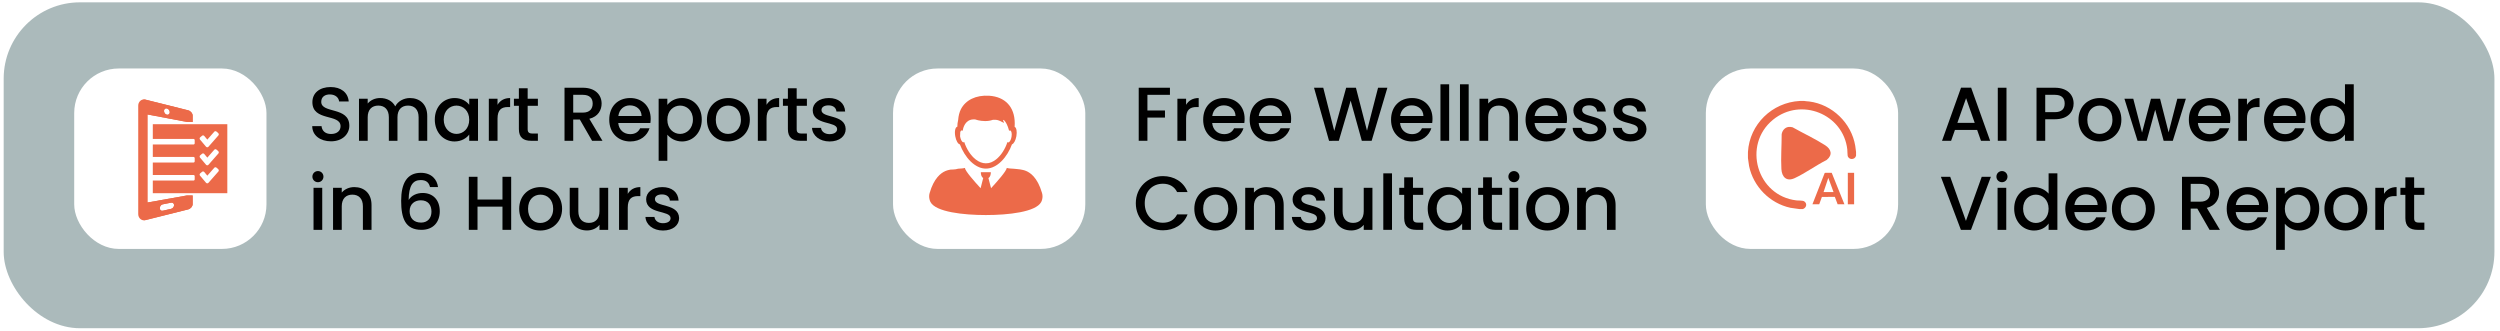 <svg width="393" height="52" viewBox="0 0 393 52" fill="none" xmlns="http://www.w3.org/2000/svg">
<g filter="url(#filter0_b_195_883)">
<rect x="0.578" y="0.366" width="391.546" height="51.231" rx="12" fill="url(#paint0_linear_195_883)" fill-opacity="0.33"/>
</g>
<path d="M106.758 34.283C106.758 35.399 105.786 36.239 104.226 36.239C102.642 36.239 101.526 35.303 101.466 34.103H102.882C102.93 34.643 103.446 35.087 104.202 35.087C104.994 35.087 105.414 34.751 105.414 34.295C105.414 32.999 101.574 33.743 101.574 31.319C101.574 30.263 102.558 29.411 104.118 29.411C105.618 29.411 106.602 30.215 106.674 31.535H105.306C105.258 30.959 104.814 30.563 104.07 30.563C103.338 30.563 102.954 30.863 102.954 31.307C102.954 32.639 106.686 31.895 106.758 34.283Z" fill="black"/>
<path d="M98.683 32.651V36.131H97.315V29.519H98.683V30.479C99.067 29.819 99.727 29.411 100.663 29.411V30.827H100.315C99.307 30.827 98.683 31.247 98.683 32.651Z" fill="black"/>
<path d="M95.607 29.519V36.131H94.239V35.339C93.807 35.903 93.063 36.227 92.283 36.227C90.735 36.227 89.559 35.255 89.559 33.407V29.519H90.915V33.203C90.915 34.415 91.575 35.039 92.571 35.039C93.579 35.039 94.239 34.415 94.239 33.203V29.519H95.607Z" fill="black"/>
<path d="M88.362 32.819C88.362 34.895 86.826 36.239 84.93 36.239C83.046 36.239 81.618 34.895 81.618 32.819C81.618 30.743 83.106 29.411 84.99 29.411C86.874 29.411 88.362 30.743 88.362 32.819ZM83.01 32.819C83.01 34.319 83.898 35.051 84.93 35.051C85.95 35.051 86.958 34.319 86.958 32.819C86.958 31.319 85.986 30.599 84.966 30.599C83.934 30.599 83.01 31.319 83.01 32.819Z" fill="black"/>
<path d="M78.989 36.131V32.483H75.065V36.131H73.697V27.791H75.065V31.367H78.989V27.791H80.357V36.131H78.989Z" fill="black"/>
<path d="M68.858 29.411H67.597C67.43 28.703 67.01 28.307 66.145 28.307C64.909 28.307 64.273 29.147 64.237 31.439C64.669 30.719 65.534 30.335 66.445 30.335C68.017 30.335 69.133 31.391 69.133 33.215C69.133 34.871 68.138 36.131 66.266 36.131C63.721 36.131 63.062 34.343 63.062 31.559C63.062 28.823 63.974 27.167 66.157 27.167C67.862 27.167 68.713 28.247 68.858 29.411ZM66.145 31.487C65.246 31.487 64.394 32.027 64.394 33.191C64.394 34.271 65.029 34.991 66.194 34.991C67.201 34.991 67.826 34.307 67.826 33.275C67.826 32.231 67.297 31.487 66.145 31.487Z" fill="black"/>
<path d="M57.047 36.131V32.435C57.047 31.223 56.388 30.599 55.392 30.599C54.383 30.599 53.724 31.223 53.724 32.435V36.131H52.355V29.519H53.724V30.275C54.167 29.735 54.9 29.411 55.691 29.411C57.239 29.411 58.404 30.383 58.404 32.231V36.131H57.047Z" fill="black"/>
<path d="M49.287 36.131V29.519H50.655V36.131H49.287ZM49.983 28.643C49.491 28.643 49.107 28.259 49.107 27.767C49.107 27.275 49.491 26.891 49.983 26.891C50.463 26.891 50.847 27.275 50.847 27.767C50.847 28.259 50.463 28.643 49.983 28.643Z" fill="black"/>
<path d="M132.942 20.283C132.942 21.399 131.97 22.239 130.41 22.239C128.826 22.239 127.71 21.303 127.65 20.103H129.066C129.114 20.643 129.63 21.087 130.386 21.087C131.178 21.087 131.598 20.751 131.598 20.295C131.598 18.999 127.758 19.743 127.758 17.319C127.758 16.263 128.742 15.411 130.302 15.411C131.802 15.411 132.786 16.215 132.858 17.535H131.49C131.442 16.959 130.998 16.563 130.254 16.563C129.522 16.563 129.138 16.863 129.138 17.307C129.138 18.639 132.87 17.895 132.942 20.283Z" fill="black"/>
<path d="M123.857 20.295V16.635H123.077V15.519H123.857V13.875H125.237V15.519H126.845V16.635H125.237V20.295C125.237 20.787 125.429 20.991 126.005 20.991H126.845V22.131H125.765C124.589 22.131 123.857 21.639 123.857 20.295Z" fill="black"/>
<path d="M120.5 18.651V22.131H119.132V15.519H120.5V16.479C120.884 15.819 121.544 15.411 122.48 15.411V16.827H122.132C121.124 16.827 120.5 17.247 120.5 18.651Z" fill="black"/>
<path d="M117.876 18.819C117.876 20.895 116.34 22.239 114.444 22.239C112.56 22.239 111.132 20.895 111.132 18.819C111.132 16.743 112.62 15.411 114.504 15.411C116.388 15.411 117.876 16.743 117.876 18.819ZM112.524 18.819C112.524 20.319 113.412 21.051 114.444 21.051C115.464 21.051 116.472 20.319 116.472 18.819C116.472 17.319 115.5 16.599 114.48 16.599C113.448 16.599 112.524 17.319 112.524 18.819Z" fill="black"/>
<path d="M104.906 16.491C105.326 15.939 106.13 15.411 107.21 15.411C108.95 15.411 110.318 16.755 110.318 18.795C110.318 20.835 108.95 22.239 107.21 22.239C106.118 22.239 105.338 21.687 104.906 21.171V25.275H103.538V15.519H104.906V16.491ZM108.926 18.795C108.926 17.367 107.942 16.599 106.91 16.599C105.89 16.599 104.906 17.403 104.906 18.819C104.906 20.247 105.89 21.051 106.91 21.051C107.942 21.051 108.926 20.223 108.926 18.795Z" fill="black"/>
<path d="M99.013 16.563C98.088 16.563 97.344 17.187 97.201 18.231H100.86C100.836 17.211 100.032 16.563 99.013 16.563ZM102.108 20.163C101.736 21.315 100.692 22.239 99.073 22.239C97.177 22.239 95.772 20.895 95.772 18.819C95.772 16.743 97.117 15.411 99.073 15.411C100.956 15.411 102.288 16.719 102.288 18.663C102.288 18.891 102.276 19.107 102.24 19.335H97.189C97.284 20.427 98.064 21.087 99.073 21.087C99.912 21.087 100.38 20.679 100.632 20.163H102.108Z" fill="black"/>
<path d="M93.17 16.287C93.17 15.447 92.69 14.907 91.622 14.907H90.11V17.703H91.622C92.69 17.703 93.17 17.115 93.17 16.287ZM88.742 13.791H91.622C93.602 13.791 94.574 14.931 94.574 16.287C94.574 17.271 94.046 18.327 92.642 18.675L94.706 22.131H93.074L91.154 18.795H90.11V22.131H88.742V13.791Z" fill="black"/>
<path d="M81.568 20.295V16.635H80.788V15.519H81.568V13.875H82.948V15.519H84.556V16.635H82.948V20.295C82.948 20.787 83.14 20.991 83.716 20.991H84.556V22.131H83.476C82.3 22.131 81.568 21.639 81.568 20.295Z" fill="black"/>
<path d="M78.211 18.651V22.131H76.843V15.519H78.211V16.479C78.595 15.819 79.255 15.411 80.191 15.411V16.827H79.843C78.835 16.827 78.211 17.247 78.211 18.651Z" fill="black"/>
<path d="M68.35 18.795C68.35 16.755 69.73 15.411 71.47 15.411C72.586 15.411 73.354 15.939 73.762 16.479V15.519H75.142V22.131H73.762V21.147C73.342 21.711 72.55 22.239 71.446 22.239C69.73 22.239 68.35 20.835 68.35 18.795ZM73.762 18.819C73.762 17.403 72.79 16.599 71.758 16.599C70.738 16.599 69.754 17.367 69.754 18.795C69.754 20.223 70.738 21.051 71.758 21.051C72.79 21.051 73.762 20.247 73.762 18.819Z" fill="black"/>
<path d="M65.806 22.131V18.435C65.806 17.223 65.146 16.599 64.15 16.599C63.142 16.599 62.482 17.223 62.482 18.435V22.131H61.126V18.435C61.126 17.223 60.466 16.599 59.47 16.599C58.462 16.599 57.802 17.223 57.802 18.435V22.131H56.434V15.519H57.802V16.275C58.246 15.735 58.966 15.411 59.758 15.411C60.802 15.411 61.678 15.855 62.134 16.719C62.542 15.915 63.478 15.411 64.438 15.411C65.986 15.411 67.162 16.383 67.162 18.231V22.131H65.806Z" fill="black"/>
<path d="M54.915 19.767C54.915 21.015 53.895 22.215 52.035 22.215C50.367 22.215 49.083 21.303 49.083 19.827H50.547C50.607 20.511 51.087 21.063 52.035 21.063C52.995 21.063 53.535 20.547 53.535 19.839C53.535 17.823 49.107 19.131 49.107 16.059C49.107 14.595 50.271 13.683 51.975 13.683C53.571 13.683 54.699 14.523 54.819 15.951H53.307C53.259 15.387 52.767 14.871 51.903 14.847C51.111 14.823 50.499 15.207 50.499 16.011C50.499 17.895 54.915 16.719 54.915 19.767Z" fill="black"/>
<path d="M252.615 36.131V32.435C252.615 31.223 251.955 30.599 250.959 30.599C249.951 30.599 249.291 31.223 249.291 32.435V36.131H247.923V29.519H249.291V30.275C249.735 29.735 250.467 29.411 251.259 29.411C252.807 29.411 253.971 30.383 253.971 32.231V36.131H252.615Z" fill="black"/>
<path d="M246.666 32.819C246.666 34.895 245.13 36.239 243.234 36.239C241.35 36.239 239.922 34.895 239.922 32.819C239.922 30.743 241.41 29.411 243.294 29.411C245.178 29.411 246.666 30.743 246.666 32.819ZM241.314 32.819C241.314 34.319 242.202 35.051 243.234 35.051C244.254 35.051 245.262 34.319 245.262 32.819C245.262 31.319 244.29 30.599 243.27 30.599C242.238 30.599 241.314 31.319 241.314 32.819Z" fill="black"/>
<path d="M237.298 36.131V29.519H238.666V36.131H237.298ZM237.994 28.643C237.502 28.643 237.118 28.259 237.118 27.767C237.118 27.275 237.502 26.891 237.994 26.891C238.474 26.891 238.858 27.275 238.858 27.767C238.858 28.259 238.474 28.643 237.994 28.643Z" fill="black"/>
<path d="M233.145 34.295V30.635H232.365V29.519H233.145V27.875H234.525V29.519H236.133V30.635H234.525V34.295C234.525 34.787 234.717 34.991 235.293 34.991H236.133V36.131H235.053C233.877 36.131 233.145 35.639 233.145 34.295Z" fill="black"/>
<path d="M224.437 32.795C224.437 30.755 225.817 29.411 227.557 29.411C228.673 29.411 229.441 29.939 229.849 30.479V29.519H231.229V36.131H229.849V35.147C229.429 35.711 228.637 36.239 227.533 36.239C225.817 36.239 224.437 34.835 224.437 32.795ZM229.849 32.819C229.849 31.403 228.877 30.599 227.845 30.599C226.825 30.599 225.841 31.367 225.841 32.795C225.841 34.223 226.825 35.051 227.845 35.051C228.877 35.051 229.849 34.247 229.849 32.819Z" fill="black"/>
<path d="M220.74 34.295V30.635H219.96V29.519H220.74V27.875H222.12V29.519H223.728V30.635H222.12V34.295C222.12 34.787 222.312 34.991 222.888 34.991H223.728V36.131H222.648C221.472 36.131 220.74 35.639 220.74 34.295Z" fill="black"/>
<path d="M217.455 36.131V27.251H218.823V36.131H217.455Z" fill="black"/>
<path d="M215.746 29.519V36.131H214.378V35.339C213.946 35.903 213.202 36.227 212.422 36.227C210.874 36.227 209.698 35.255 209.698 33.407V29.519H211.054V33.203C211.054 34.415 211.714 35.039 212.71 35.039C213.718 35.039 214.378 34.415 214.378 33.203V29.519H215.746Z" fill="black"/>
<path d="M208.376 34.283C208.376 35.399 207.404 36.239 205.844 36.239C204.26 36.239 203.144 35.303 203.084 34.103H204.5C204.548 34.643 205.064 35.087 205.82 35.087C206.612 35.087 207.032 34.751 207.032 34.295C207.032 32.999 203.192 33.743 203.192 31.319C203.192 30.263 204.176 29.411 205.736 29.411C207.236 29.411 208.22 30.215 208.292 31.535H206.924C206.876 30.959 206.432 30.563 205.688 30.563C204.956 30.563 204.572 30.863 204.572 31.307C204.572 32.639 208.304 31.895 208.376 34.283Z" fill="black"/>
<path d="M200.439 36.131V32.435C200.439 31.223 199.779 30.599 198.783 30.599C197.775 30.599 197.115 31.223 197.115 32.435V36.131H195.747V29.519H197.115V30.275C197.559 29.735 198.291 29.411 199.083 29.411C200.631 29.411 201.795 30.383 201.795 32.231V36.131H200.439Z" fill="black"/>
<path d="M194.491 32.819C194.491 34.895 192.955 36.239 191.059 36.239C189.175 36.239 187.747 34.895 187.747 32.819C187.747 30.743 189.235 29.411 191.119 29.411C193.003 29.411 194.491 30.743 194.491 32.819ZM189.139 32.819C189.139 34.319 190.027 35.051 191.059 35.051C192.079 35.051 193.087 34.319 193.087 32.819C193.087 31.319 192.115 30.599 191.095 30.599C190.063 30.599 189.139 31.319 189.139 32.819Z" fill="black"/>
<path d="M178.55 31.943C178.55 29.447 180.458 27.683 182.81 27.683C184.55 27.683 186.05 28.559 186.686 30.191H185.042C184.598 29.303 183.806 28.883 182.81 28.883C181.154 28.883 179.954 30.059 179.954 31.943C179.954 33.827 181.154 35.015 182.81 35.015C183.806 35.015 184.598 34.595 185.042 33.707H186.686C186.05 35.339 184.55 36.203 182.81 36.203C180.458 36.203 178.55 34.451 178.55 31.943Z" fill="black"/>
<path d="M258.829 20.283C258.829 21.399 257.857 22.239 256.297 22.239C254.713 22.239 253.597 21.303 253.537 20.103H254.953C255.001 20.643 255.517 21.087 256.273 21.087C257.065 21.087 257.485 20.751 257.485 20.295C257.485 18.999 253.645 19.743 253.645 17.319C253.645 16.263 254.629 15.411 256.189 15.411C257.689 15.411 258.673 16.215 258.745 17.535H257.377C257.329 16.959 256.885 16.563 256.141 16.563C255.409 16.563 255.025 16.863 255.025 17.307C255.025 18.639 258.757 17.895 258.829 20.283Z" fill="black"/>
<path d="M252.515 20.283C252.515 21.399 251.543 22.239 249.983 22.239C248.399 22.239 247.283 21.303 247.223 20.103H248.639C248.687 20.643 249.203 21.087 249.959 21.087C250.751 21.087 251.171 20.751 251.171 20.295C251.171 18.999 247.331 19.743 247.331 17.319C247.331 16.263 248.315 15.411 249.875 15.411C251.375 15.411 252.359 16.215 252.431 17.535H251.063C251.015 16.959 250.571 16.563 249.827 16.563C249.095 16.563 248.711 16.863 248.711 17.307C248.711 18.639 252.443 17.895 252.515 20.283Z" fill="black"/>
<path d="M243.056 16.563C242.132 16.563 241.388 17.187 241.244 18.231H244.904C244.88 17.211 244.076 16.563 243.056 16.563ZM246.152 20.163C245.78 21.315 244.736 22.239 243.116 22.239C241.22 22.239 239.816 20.895 239.816 18.819C239.816 16.743 241.16 15.411 243.116 15.411C245 15.411 246.332 16.719 246.332 18.663C246.332 18.891 246.32 19.107 246.284 19.335H241.232C241.328 20.427 242.108 21.087 243.116 21.087C243.956 21.087 244.424 20.679 244.676 20.163H246.152Z" fill="black"/>
<path d="M237.267 22.131V18.435C237.267 17.223 236.607 16.599 235.611 16.599C234.603 16.599 233.943 17.223 233.943 18.435V22.131H232.575V15.519H233.943V16.275C234.387 15.735 235.119 15.411 235.911 15.411C237.459 15.411 238.623 16.383 238.623 18.231V22.131H237.267Z" fill="black"/>
<path d="M229.508 22.131V13.251H230.876V22.131H229.508Z" fill="black"/>
<path d="M226.439 22.131V13.251H227.807V22.131H226.439Z" fill="black"/>
<path d="M221.913 16.563C220.989 16.563 220.245 17.187 220.101 18.231H223.761C223.737 17.211 222.933 16.563 221.913 16.563ZM225.009 20.163C224.637 21.315 223.593 22.239 221.973 22.239C220.077 22.239 218.673 20.895 218.673 18.819C218.673 16.743 220.017 15.411 221.973 15.411C223.857 15.411 225.189 16.719 225.189 18.663C225.189 18.891 225.177 19.107 225.141 19.335H220.089C220.185 20.427 220.965 21.087 221.973 21.087C222.813 21.087 223.281 20.679 223.533 20.163H225.009Z" fill="black"/>
<path d="M208.928 22.143L206.564 13.791H208.016L209.744 20.583L211.616 13.791H213.152L214.892 20.547L216.632 13.791H218.096L215.624 22.131H214.076L212.324 15.819L210.464 22.131L208.928 22.143Z" fill="black"/>
<path d="M199.689 16.563C198.765 16.563 198.021 17.187 197.877 18.231H201.537C201.513 17.211 200.709 16.563 199.689 16.563ZM202.785 20.163C202.413 21.315 201.369 22.239 199.749 22.239C197.853 22.239 196.449 20.895 196.449 18.819C196.449 16.743 197.793 15.411 199.749 15.411C201.633 15.411 202.965 16.719 202.965 18.663C202.965 18.891 202.953 19.107 202.917 19.335H197.865C197.961 20.427 198.741 21.087 199.749 21.087C200.589 21.087 201.057 20.679 201.309 20.163H202.785Z" fill="black"/>
<path d="M192.379 16.563C191.455 16.563 190.711 17.187 190.567 18.231H194.227C194.203 17.211 193.399 16.563 192.379 16.563ZM195.475 20.163C195.103 21.315 194.059 22.239 192.439 22.239C190.543 22.239 189.139 20.895 189.139 18.819C189.139 16.743 190.483 15.411 192.439 15.411C194.323 15.411 195.655 16.719 195.655 18.663C195.655 18.891 195.643 19.107 195.607 19.335H190.555C190.651 20.427 191.431 21.087 192.439 21.087C193.279 21.087 193.747 20.679 193.999 20.163H195.475Z" fill="black"/>
<path d="M186.454 18.651V22.131H185.086V15.519H186.454V16.479C186.838 15.819 187.498 15.411 188.434 15.411V16.827H188.086C187.078 16.827 186.454 17.247 186.454 18.651Z" fill="black"/>
<path d="M179.006 22.131V13.791H183.914V14.907H180.374V17.367H183.134V18.483H180.374V22.131H179.006Z" fill="black"/>
<rect x="11.665" y="10.767" width="30.224" height="28.364" rx="7" fill="white"/>
<g clip-path="url(#clip0_195_883)">
<path d="M30.285 19.175V18.169C30.285 17.81 29.967 17.44 29.578 17.34C27.271 16.765 25.028 16.203 22.842 15.656C22.804 15.647 22.766 15.64 22.728 15.64C22.218 15.557 21.73 16.013 21.73 16.598V33.663C21.73 34.248 22.218 34.708 22.728 34.621C22.766 34.621 22.801 34.615 22.842 34.605C25.028 34.059 27.274 33.496 29.578 32.918C29.967 32.821 30.285 32.449 30.285 32.089V30.723H29.4C27.274 31.102 25.2 31.475 23.177 31.835V17.99C25.2 18.375 27.278 18.77 29.403 19.175H30.285ZM25.57 32.124C26.099 32.018 26.366 31.966 26.902 31.857C27.157 31.809 27.364 31.979 27.364 32.246C27.364 32.513 27.157 32.773 26.902 32.828C26.366 32.95 26.102 33.011 25.57 33.13C25.445 33.159 25.334 33.13 25.251 33.053C25.172 32.979 25.12 32.863 25.12 32.722C25.12 32.439 25.321 32.169 25.57 32.121M26.554 17.957C26.471 18.028 26.357 18.06 26.233 18.035C26.108 18.009 25.994 17.932 25.911 17.822C25.828 17.716 25.78 17.578 25.78 17.44C25.78 17.16 25.981 16.984 26.233 17.045C26.36 17.074 26.471 17.157 26.554 17.263C26.637 17.369 26.688 17.504 26.688 17.642C26.688 17.781 26.637 17.887 26.554 17.961" fill="#EC6A49"/>
<path d="M30.285 19.176V18.17C30.285 17.81 29.967 17.44 29.578 17.34C27.271 16.765 25.028 16.203 22.842 15.656C22.482 15.566 22.192 15.862 22.192 16.319V33.943C22.192 34.399 22.482 34.695 22.842 34.605C25.028 34.059 27.274 33.496 29.578 32.918C29.967 32.821 30.285 32.449 30.285 32.089V30.723H29.399C27.274 31.102 25.2 31.475 23.177 31.835V17.99C25.2 18.375 27.277 18.771 29.403 19.176H30.285ZM25.57 32.124C26.099 32.018 26.366 31.967 26.901 31.857C27.156 31.809 27.363 31.979 27.363 32.246C27.363 32.513 27.156 32.773 26.901 32.828C26.366 32.95 26.102 33.011 25.57 33.13C25.445 33.159 25.334 33.13 25.251 33.053C25.171 32.979 25.12 32.863 25.12 32.722C25.12 32.439 25.321 32.169 25.57 32.121M26.554 17.958C26.471 18.028 26.357 18.06 26.232 18.035C26.108 18.009 25.994 17.932 25.911 17.823C25.828 17.717 25.78 17.578 25.78 17.44C25.78 17.161 25.981 16.984 26.232 17.045C26.36 17.074 26.471 17.157 26.554 17.263C26.637 17.369 26.688 17.504 26.688 17.643C26.688 17.781 26.637 17.887 26.554 17.961" fill="#EC6A49"/>
<path d="M24.021 19.523V21.837H30.419C30.524 21.837 30.607 21.923 30.607 22.026V22.524C30.607 22.627 30.521 22.714 30.419 22.714H24.021V24.671H30.419C30.524 24.671 30.607 24.758 30.607 24.861V25.359C30.607 25.465 30.521 25.549 30.419 25.549H24.021V27.506H30.419C30.524 27.506 30.607 27.593 30.607 27.695V28.194C30.607 28.3 30.521 28.383 30.419 28.383H24.021V30.376H35.734V19.523H24.021ZM34.335 26.956L32.767 28.74C32.669 28.852 32.49 28.852 32.392 28.737L31.442 27.609C31.353 27.503 31.366 27.345 31.471 27.255L31.758 27.011C31.863 26.921 32.019 26.934 32.108 27.04L32.592 27.615L33.682 26.375C33.774 26.272 33.931 26.262 34.032 26.352L34.313 26.603C34.415 26.696 34.424 26.853 34.335 26.956ZM34.335 24.122L32.767 25.905C32.669 26.018 32.49 26.018 32.392 25.902L31.442 24.774C31.353 24.668 31.366 24.511 31.471 24.421L31.758 24.176C31.863 24.086 32.019 24.099 32.108 24.205L32.592 24.78L33.682 23.54C33.774 23.437 33.931 23.427 34.032 23.517L34.313 23.768C34.415 23.861 34.424 24.019 34.335 24.122ZM34.335 21.287L32.767 23.071C32.669 23.183 32.49 23.183 32.392 23.067L31.442 21.939C31.353 21.833 31.366 21.676 31.471 21.586L31.758 21.342C31.863 21.252 32.019 21.265 32.108 21.371L32.592 21.946L33.682 20.705C33.774 20.602 33.931 20.593 34.032 20.683L34.313 20.934C34.415 21.027 34.424 21.184 34.335 21.287Z" fill="#EC6A49"/>
</g>
<path d="M378.124 34.295V30.635H377.344V29.519H378.124V27.875H379.504V29.519H381.112V30.635H379.504V34.295C379.504 34.787 379.696 34.991 380.272 34.991H381.112V36.131H380.032C378.856 36.131 378.124 35.639 378.124 34.295Z" fill="black"/>
<path d="M374.766 32.651V36.131H373.398V29.519H374.766V30.479C375.15 29.819 375.81 29.411 376.746 29.411V30.827H376.398C375.39 30.827 374.766 31.247 374.766 32.651Z" fill="black"/>
<path d="M372.142 32.819C372.142 34.895 370.606 36.239 368.71 36.239C366.826 36.239 365.398 34.895 365.398 32.819C365.398 30.743 366.886 29.411 368.77 29.411C370.654 29.411 372.142 30.743 372.142 32.819ZM366.79 32.819C366.79 34.319 367.678 35.051 368.71 35.051C369.73 35.051 370.738 34.319 370.738 32.819C370.738 31.319 369.766 30.599 368.746 30.599C367.714 30.599 366.79 31.319 366.79 32.819Z" fill="black"/>
<path d="M359.174 30.491C359.594 29.939 360.398 29.411 361.478 29.411C363.218 29.411 364.586 30.755 364.586 32.795C364.586 34.835 363.218 36.239 361.478 36.239C360.386 36.239 359.606 35.687 359.174 35.171V39.275H357.806V29.519H359.174V30.491ZM363.194 32.795C363.194 31.367 362.21 30.599 361.178 30.599C360.158 30.599 359.174 31.403 359.174 32.819C359.174 34.247 360.158 35.051 361.178 35.051C362.21 35.051 363.194 34.223 363.194 32.795Z" fill="black"/>
<path d="M353.279 30.563C352.355 30.563 351.611 31.187 351.467 32.231H355.127C355.103 31.211 354.299 30.563 353.279 30.563ZM356.375 34.163C356.003 35.315 354.959 36.239 353.339 36.239C351.443 36.239 350.039 34.895 350.039 32.819C350.039 30.743 351.383 29.411 353.339 29.411C355.223 29.411 356.555 30.719 356.555 32.663C356.555 32.891 356.543 33.107 356.507 33.335H351.455C351.551 34.427 352.331 35.087 353.339 35.087C354.179 35.087 354.647 34.679 354.899 34.163H356.375Z" fill="black"/>
<path d="M347.437 30.287C347.437 29.447 346.957 28.907 345.889 28.907H344.377V31.703H345.889C346.957 31.703 347.437 31.115 347.437 30.287ZM343.009 27.791H345.889C347.869 27.791 348.841 28.931 348.841 30.287C348.841 31.271 348.313 32.327 346.909 32.675L348.973 36.131H347.341L345.421 32.795H344.377V36.131H343.009V27.791Z" fill="black"/>
<path d="M338.731 32.819C338.731 34.895 337.195 36.239 335.299 36.239C333.415 36.239 331.987 34.895 331.987 32.819C331.987 30.743 333.475 29.411 335.359 29.411C337.243 29.411 338.731 30.743 338.731 32.819ZM333.379 32.819C333.379 34.319 334.267 35.051 335.299 35.051C336.319 35.051 337.327 34.319 337.327 32.819C337.327 31.319 336.355 30.599 335.335 30.599C334.303 30.599 333.379 31.319 333.379 32.819Z" fill="black"/>
<path d="M327.905 30.563C326.981 30.563 326.237 31.187 326.093 32.231H329.753C329.729 31.211 328.925 30.563 327.905 30.563ZM331.001 34.163C330.629 35.315 329.585 36.239 327.965 36.239C326.069 36.239 324.665 34.895 324.665 32.819C324.665 30.743 326.009 29.411 327.965 29.411C329.849 29.411 331.181 30.719 331.181 32.663C331.181 32.891 331.169 33.107 331.133 33.335H326.081C326.177 34.427 326.957 35.087 327.965 35.087C328.805 35.087 329.273 34.679 329.525 34.163H331.001Z" fill="black"/>
<path d="M316.629 32.795C316.629 30.755 318.009 29.411 319.761 29.411C320.625 29.411 321.537 29.819 322.041 30.443V27.251H323.421V36.131H322.041V35.135C321.621 35.735 320.829 36.239 319.749 36.239C318.009 36.239 316.629 34.835 316.629 32.795ZM322.041 32.819C322.041 31.403 321.069 30.599 320.037 30.599C319.017 30.599 318.033 31.367 318.033 32.795C318.033 34.223 319.017 35.051 320.037 35.051C321.069 35.051 322.041 34.247 322.041 32.819Z" fill="black"/>
<path d="M314.016 36.131V29.519H315.384V36.131H314.016ZM314.712 28.643C314.22 28.643 313.836 28.259 313.836 27.767C313.836 27.275 314.22 26.891 314.712 26.891C315.192 26.891 315.576 27.275 315.576 27.767C315.576 28.259 315.192 28.643 314.712 28.643Z" fill="black"/>
<path d="M309.044 34.727L311.528 27.791H312.968L309.836 36.131H308.252L305.108 27.791H306.572L309.044 34.727Z" fill="black"/>
<path d="M363.218 18.795C363.218 16.755 364.598 15.411 366.35 15.411C367.214 15.411 368.126 15.819 368.63 16.443V13.251H370.01V22.131H368.63V21.135C368.21 21.735 367.418 22.239 366.338 22.239C364.598 22.239 363.218 20.835 363.218 18.795ZM368.63 18.819C368.63 17.403 367.658 16.599 366.626 16.599C365.606 16.599 364.622 17.367 364.622 18.795C364.622 20.223 365.606 21.051 366.626 21.051C367.658 21.051 368.63 20.247 368.63 18.819Z" fill="black"/>
<path d="M359.148 16.563C358.224 16.563 357.48 17.187 357.336 18.231H360.996C360.972 17.211 360.168 16.563 359.148 16.563ZM362.244 20.163C361.872 21.315 360.828 22.239 359.208 22.239C357.312 22.239 355.908 20.895 355.908 18.819C355.908 16.743 357.252 15.411 359.208 15.411C361.092 15.411 362.424 16.719 362.424 18.663C362.424 18.891 362.412 19.107 362.376 19.335H357.324C357.42 20.427 358.2 21.087 359.208 21.087C360.048 21.087 360.516 20.679 360.768 20.163H362.244Z" fill="black"/>
<path d="M353.222 18.651V22.131H351.854V15.519H353.222V16.479C353.606 15.819 354.266 15.411 355.202 15.411V16.827H354.854C353.846 16.827 353.222 17.247 353.222 18.651Z" fill="black"/>
<path d="M347.328 16.563C346.404 16.563 345.66 17.187 345.516 18.231H349.176C349.152 17.211 348.348 16.563 347.328 16.563ZM350.424 20.163C350.052 21.315 349.008 22.239 347.388 22.239C345.492 22.239 344.088 20.895 344.088 18.819C344.088 16.743 345.432 15.411 347.388 15.411C349.272 15.411 350.604 16.719 350.604 18.663C350.604 18.891 350.592 19.107 350.556 19.335H345.504C345.6 20.427 346.38 21.087 347.388 21.087C348.228 21.087 348.696 20.679 348.948 20.163H350.424Z" fill="black"/>
<path d="M336.022 22.131L333.958 15.519H335.35L336.73 20.835L338.134 15.519H339.562L340.906 20.811L342.274 15.519H343.618L341.566 22.131H340.126L338.794 17.247L337.462 22.131H336.022Z" fill="black"/>
<path d="M333.481 18.819C333.481 20.895 331.945 22.239 330.049 22.239C328.165 22.239 326.737 20.895 326.737 18.819C326.737 16.743 328.225 15.411 330.109 15.411C331.993 15.411 333.481 16.743 333.481 18.819ZM328.129 18.819C328.129 20.319 329.017 21.051 330.049 21.051C331.069 21.051 332.077 20.319 332.077 18.819C332.077 17.319 331.105 16.599 330.085 16.599C329.053 16.599 328.129 17.319 328.129 18.819Z" fill="black"/>
<path d="M321.509 17.631H323.021C324.089 17.631 324.569 17.115 324.569 16.275C324.569 15.411 324.089 14.907 323.021 14.907H321.509V17.631ZM325.973 16.275C325.973 17.463 325.193 18.747 323.021 18.747H321.509V22.131H320.141V13.791H323.021C325.001 13.791 325.973 14.919 325.973 16.275Z" fill="black"/>
<path d="M314.052 22.131V13.791H315.42V22.131H314.052Z" fill="black"/>
<path d="M311.408 22.131L310.808 20.427H307.316L306.716 22.131H305.288L308.276 13.779H309.86L312.848 22.131H311.408ZM310.424 19.311L309.068 15.435L307.7 19.311H310.424Z" fill="black"/>
<rect x="268.159" y="10.767" width="30.224" height="28.364" rx="7" fill="white"/>
<rect x="140.384" y="10.767" width="30.224" height="28.364" rx="7" fill="white"/>
<path d="M150.481 19.927C150.171 19.979 150.025 20.646 150.165 21.412C150.288 22.113 150.603 22.657 150.896 22.698C151.27 23.697 151.86 24.674 152.585 25.381C153 25.784 153.456 26.1 153.941 26.299C154.275 26.433 154.625 26.503 154.982 26.503C155.339 26.503 155.689 26.433 156.029 26.299C156.531 26.1 157.005 25.767 157.432 25.34C158.145 24.633 158.718 23.674 159.08 22.692C159.361 22.61 159.653 22.084 159.776 21.412C159.905 20.681 159.782 20.049 159.501 19.938C159.513 19.757 159.519 19.582 159.519 19.395C159.513 16.752 157.964 15.22 155.52 15.051C153.392 14.911 151.784 15.752 151.059 17.161C150.814 17.635 150.673 18.225 150.621 18.868C150.539 19.202 150.492 19.552 150.492 19.909H150.498C150.498 19.909 150.498 19.909 150.498 19.921C150.498 19.921 150.486 19.921 150.481 19.921V19.927ZM150.966 20.733C150.995 20.646 151.036 20.576 151.089 20.535C151.094 20.535 151.106 20.535 151.112 20.523C151.129 20.517 151.141 20.505 151.159 20.505C151.159 20.505 151.188 20.505 151.205 20.505C151.246 20.505 151.293 20.529 151.34 20.564C151.34 20.564 151.34 20.564 151.34 20.558C151.34 20.558 151.34 20.558 151.34 20.552C151.357 20.388 151.533 19.213 152.497 18.863C152.509 18.863 152.521 18.857 152.533 18.851C152.597 18.828 152.661 18.81 152.731 18.798C152.819 18.781 152.907 18.769 153.006 18.769C153.1 18.769 153.193 18.769 153.293 18.775C153.293 18.775 153.988 19.032 154.853 19.032C155.245 19.032 155.672 18.985 156.087 18.833C156.163 18.833 156.233 18.833 156.303 18.833C156.373 18.833 156.438 18.833 156.496 18.833C157.046 18.857 157.426 19.137 157.823 19.324C157.806 19.143 157.671 18.962 157.677 18.839C157.677 18.839 157.683 18.839 157.689 18.839C157.747 18.857 157.8 18.88 157.853 18.909C158.139 19.213 158.414 19.722 158.63 20.552C158.63 20.552 158.63 20.558 158.63 20.564C158.654 20.546 158.677 20.535 158.7 20.523C158.718 20.517 158.741 20.511 158.759 20.511C158.77 20.511 158.782 20.511 158.794 20.511C158.806 20.511 158.823 20.517 158.835 20.523C159.016 20.611 159.098 21.032 159.01 21.517C158.946 21.891 158.8 22.195 158.648 22.323C158.618 22.347 158.583 22.37 158.554 22.382C158.554 22.382 158.542 22.382 158.537 22.382H158.496H158.484C158.484 22.382 158.472 22.382 158.466 22.382C158.466 22.382 158.466 22.382 158.461 22.382C158.431 22.382 158.402 22.364 158.379 22.341C158.379 22.341 158.373 22.341 158.367 22.335C158.028 23.387 157.385 24.434 156.572 25.071C156.333 25.258 156.081 25.404 155.818 25.515H155.806L155.508 25.609C155.508 25.609 155.491 25.609 155.485 25.615C155.456 25.621 155.426 25.632 155.397 25.638C155.385 25.638 155.38 25.638 155.368 25.638L155.251 25.65C155.251 25.65 155.233 25.65 155.222 25.65C155.14 25.662 155.058 25.673 154.976 25.673C154.415 25.673 153.883 25.451 153.404 25.083C152.579 24.451 151.925 23.393 151.58 22.329C151.58 22.329 151.58 22.329 151.58 22.323C151.58 22.323 151.521 22.364 151.486 22.37C151.486 22.37 151.457 22.37 151.445 22.37C151.387 22.37 151.328 22.335 151.276 22.277C151.129 22.131 151.001 21.844 150.937 21.493C150.937 21.47 150.931 21.447 150.925 21.423C150.925 21.178 150.937 20.944 150.954 20.71L150.966 20.733Z" fill="#EC6A49"/>
<path d="M154.971 33.806H154.982C158.502 33.806 162.845 33.326 163.676 31.759C163.74 31.637 163.787 31.508 163.822 31.373C163.909 31.046 163.909 30.689 163.81 30.351C163.448 29.093 162.968 28.281 162.489 27.743C161.641 26.796 160.788 26.72 160.53 26.662C160.466 26.644 160.402 26.638 160.332 26.626C160.057 26.615 159.823 26.55 159.379 26.527C158.946 26.504 158.543 26.486 158.268 26.398C158.209 26.901 156.748 28.55 155.795 29.585L155.38 27.989C155.69 27.807 155.76 27.398 155.76 27.065H154.187C154.187 27.398 154.257 27.802 154.561 27.983L154.152 29.585C153.199 28.55 151.738 26.901 151.679 26.398C151.416 26.48 151.03 26.498 150.615 26.521C150.183 26.679 149.475 26.644 149.417 26.662C149.154 26.726 148.247 26.802 147.371 27.848C146.92 28.386 146.476 29.169 146.137 30.351C146.043 30.672 146.043 31.011 146.119 31.333C146.155 31.479 146.201 31.625 146.271 31.759C147.096 33.32 151.445 33.806 154.965 33.806H154.971Z" fill="#EC6A49"/>
<path d="M283.618 15.87C283.866 15.927 284.136 15.918 284.393 15.951C288.048 16.413 291.046 19.335 291.646 22.927L291.772 23.879V24.483C291.587 25.184 290.568 25.162 290.447 24.456C290.4 24.179 290.431 23.796 290.395 23.487C289.76 17.935 283.115 15.237 278.723 18.818C273.872 22.773 276.173 30.79 282.422 31.506C282.759 31.544 283.39 31.49 283.637 31.661C284.152 32.017 283.956 32.702 283.389 32.87H282.894L281.445 32.663C278.204 31.957 275.62 29.322 274.956 26.102L274.778 24.861C274.792 24.537 274.758 24.202 274.778 23.879C275.041 19.54 278.567 16.105 282.932 15.87H283.618Z" fill="#EC6A49"/>
<path d="M281.133 19.96C281.354 19.928 281.576 19.953 281.79 20.006C283.449 20.942 285.31 21.804 286.907 22.828C287.897 23.463 288.125 24.369 287.137 25.157C285.47 25.994 283.797 27.229 282.12 28.004C280.847 28.592 280.106 27.825 280.035 26.582C279.935 24.801 280.081 22.893 280.079 21.106C280.16 20.557 280.555 20.044 281.133 19.96Z" fill="#EC6A49"/>
<path d="M284.914 32.114L286.838 27.203C286.916 27.111 287.766 27.197 287.945 27.163L289.944 32.115H288.877L288.434 30.942L286.399 30.962L285.981 32.115H284.914V32.114ZM288.229 30.188L287.41 27.959L286.667 30.188H288.229Z" fill="#EC6A49"/>
<path d="M291.467 27.166H290.477V32.115H291.467V27.166Z" fill="#EC6A49"/>
<defs>
<filter id="filter0_b_195_883" x="-24.422" y="-24.634" width="441.546" height="101.231" filterUnits="userSpaceOnUse" color-interpolation-filters="sRGB">
<feFlood flood-opacity="0" result="BackgroundImageFix"/>
<feGaussianBlur in="BackgroundImageFix" stdDeviation="12.5"/>
<feComposite in2="SourceAlpha" operator="in" result="effect1_backgroundBlur_195_883"/>
<feBlend mode="normal" in="SourceGraphic" in2="effect1_backgroundBlur_195_883" result="shape"/>
</filter>
<linearGradient id="paint0_linear_195_883" x1="196.351" y1="0.366" x2="196.351" y2="51.597" gradientUnits="userSpaceOnUse">
<stop stop-color="#003032"/>
</linearGradient>
<clipPath id="clip0_195_883">
<rect width="14" height="19" fill="white" transform="translate(21.73 15.631)"/>
</clipPath>
</defs>
</svg>

